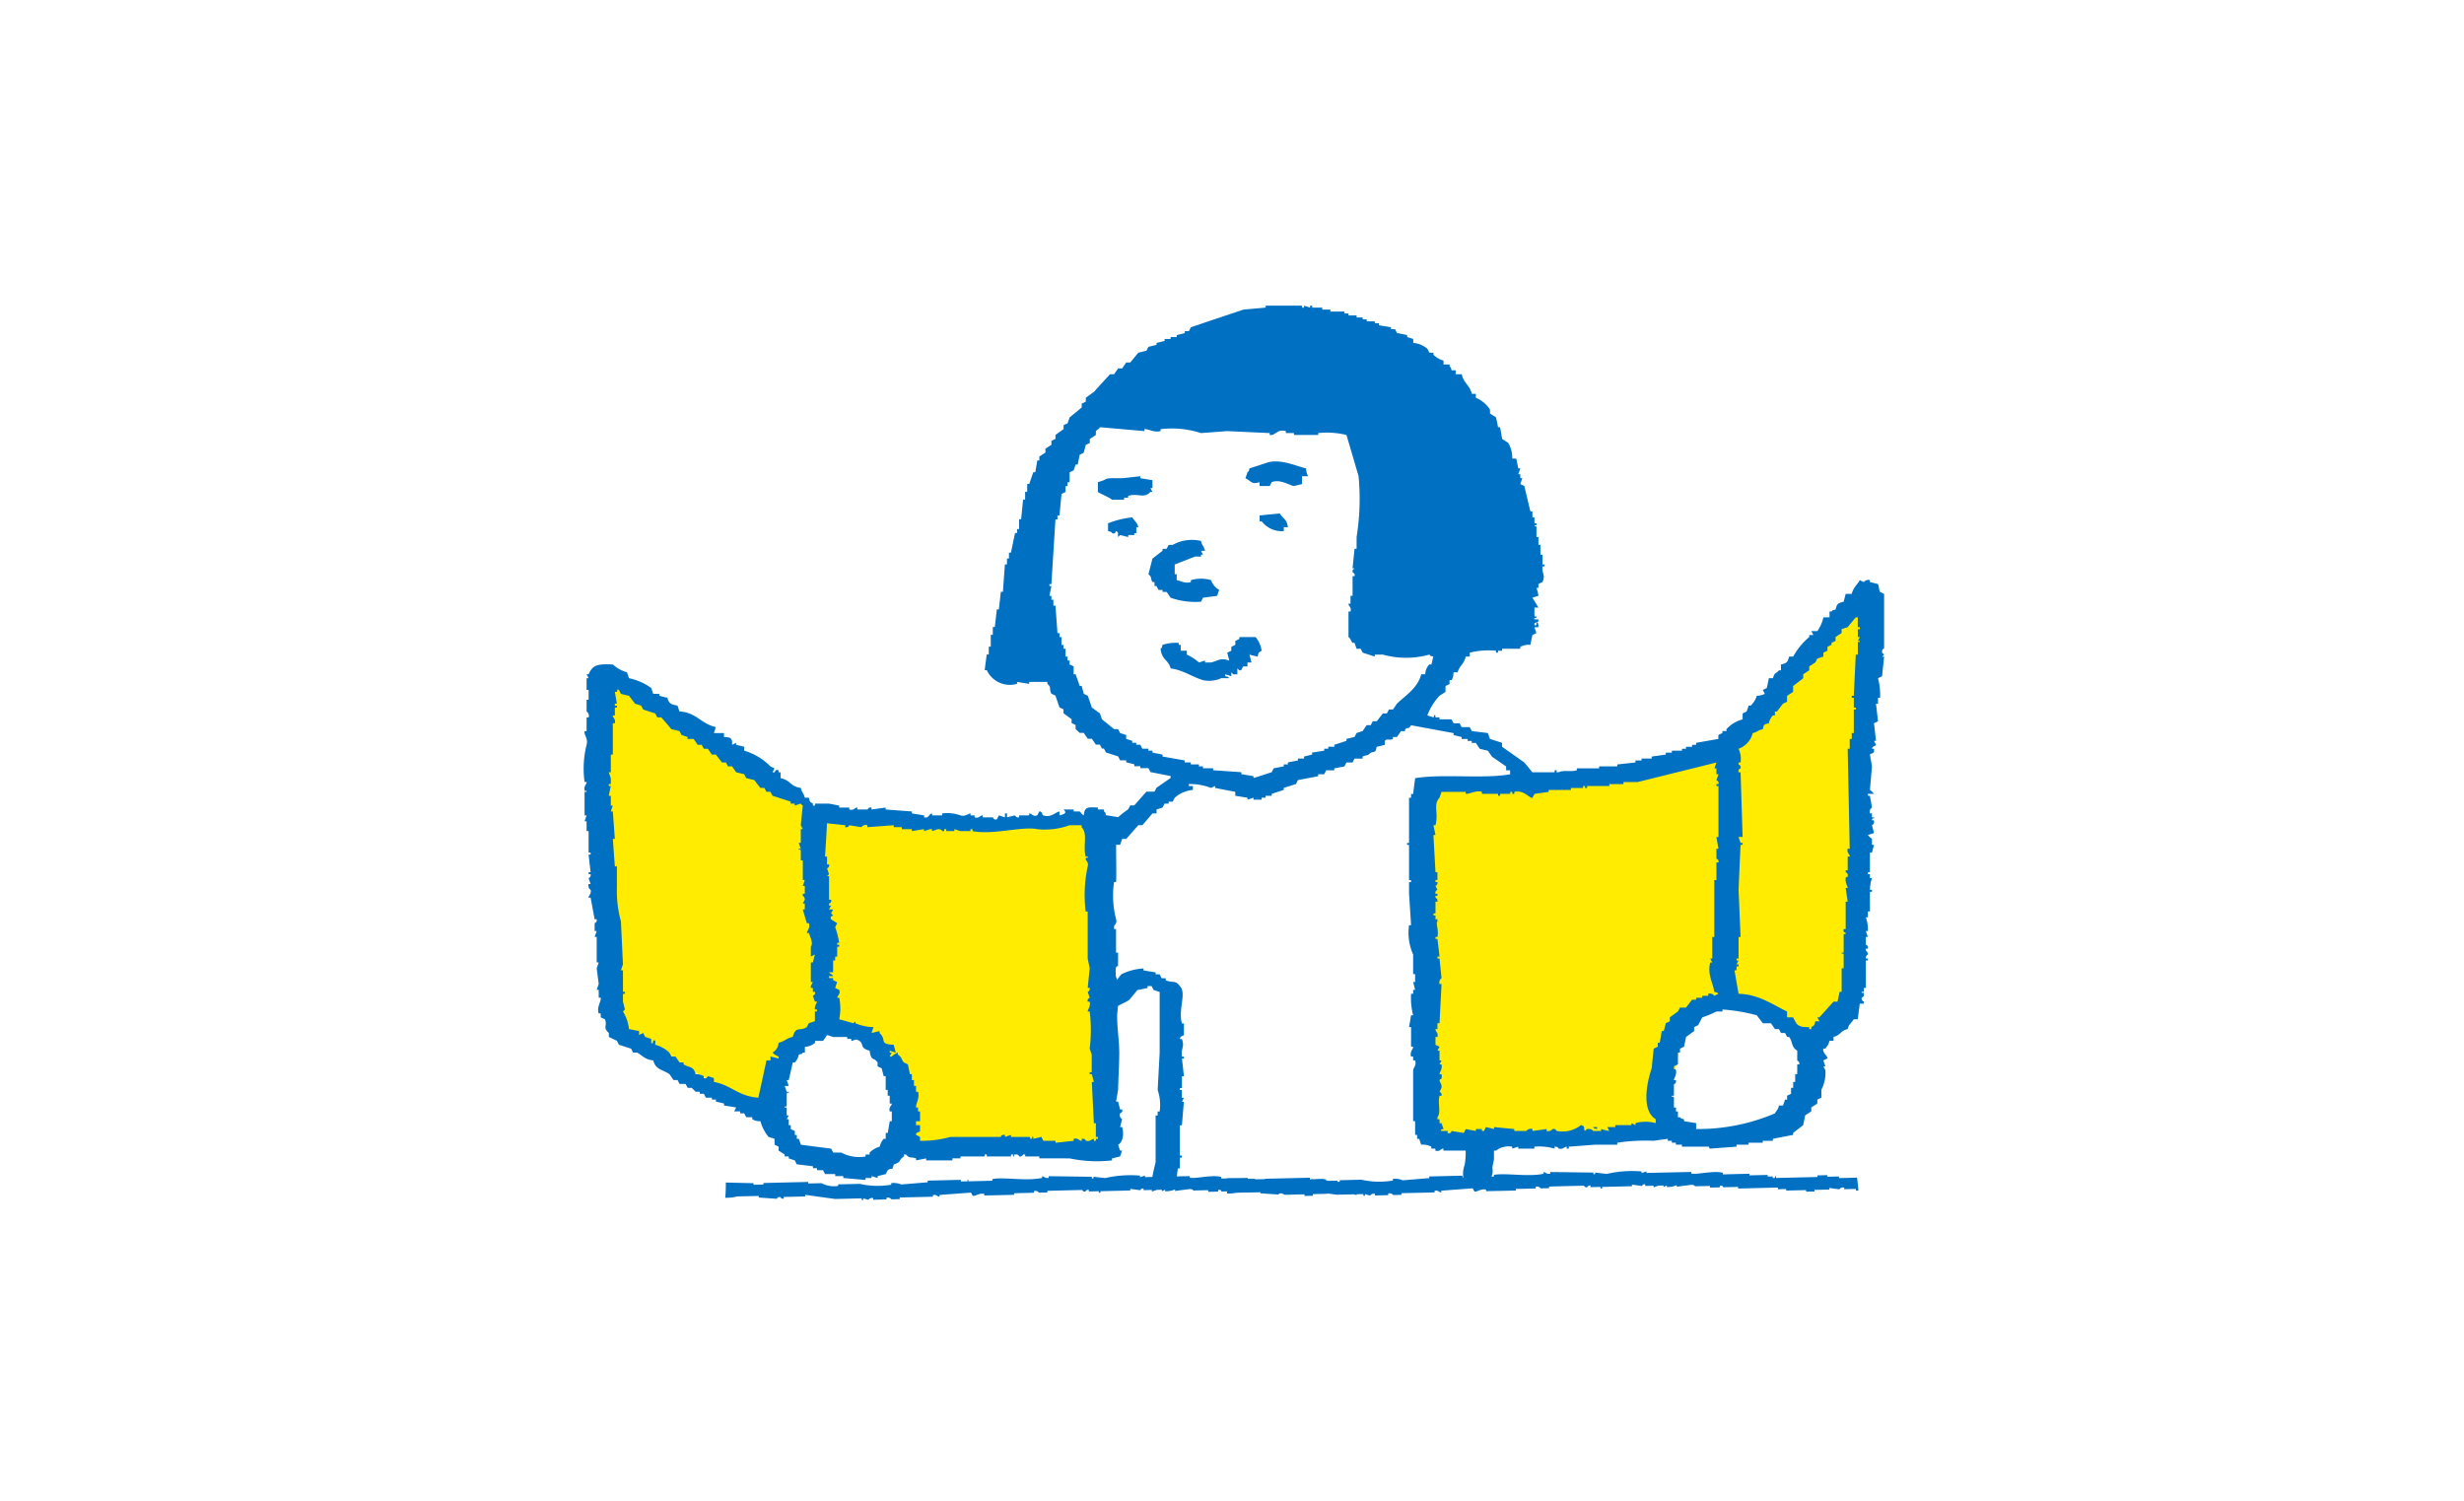 <?xml version="1.0" encoding="UTF-8"?> <svg xmlns="http://www.w3.org/2000/svg" width="266" height="162" viewBox="0 0 266 162"><g id="Group_2978" data-name="Group 2978" transform="translate(-647 -1607)"><rect id="Rectangle_1303" data-name="Rectangle 1303" width="266" height="162" transform="translate(647 1607)" fill="#fff"></rect><g id="Group_2043" data-name="Group 2043" transform="translate(7.681 -4.541)"><g id="Group_266" data-name="Group 266" transform="translate(702.319 1644.541)"><path id="Path_1666" data-name="Path 1666" d="M394.291,856.66l25.907-1.176,5.455-2.5,15.3-15.433.454,7.937L439.9,880.762l-4.248,3.38-7.119-4.41-6.967,2.2-1.819,10.732-2.732,1.616-22.724.294" transform="translate(-302.752 -805.011)" fill="#ffec00" fill-rule="evenodd"></path><path id="Path_1667" data-name="Path 1667" d="M352.99,841.084l21.136,13.086,1.291,2.055,17.424,1.326,12.577-.883,1.512,35.712-21.965-.885-.91-7.494-4.4-4.851-3.328-.29-5.3,4.851-1.218,4.259-16.364-8.965-1.515-25.427" transform="translate(-350.238 -801.05)" fill="#ffec00" fill-rule="evenodd"></path><path id="Path_1668" data-name="Path 1668" d="M385.541,833v.632h.219a2.765,2.765,0,0,0,2.392,1.06v-.426h.443c-.121-.9-.507-.878-.874-1.48C386.994,832.854,386.266,832.928,385.541,833Z" transform="translate(-312.561 -810.352)" fill="#0070c3"></path><path id="Path_1669" data-name="Path 1669" d="M402.946,864.23v-.21h-.433C402.757,864.255,402.509,864.111,402.946,864.23Z" transform="translate(-293.536 -775.339)" fill="#0070c3"></path><path id="Path_1670" data-name="Path 1670" d="M491.531,859.248v-5.924c-.148-.074-.293-.144-.437-.212-.127-.244-.121-.63-.223-.851-.286-.068-.581-.142-.874-.21v-.21a.6.6,0,0,0-.651.21c-.144-.066-.293-.138-.435-.21-.3.526-.713.806-.874,1.483h-.653c-.074.28-.148.566-.218.846-.632.151-.725.227-.874.844-.437.127-.189-.028-.437.214h-.216v.63h-.66a4.155,4.155,0,0,1-.653,1.483h-.653c.074.144.144.282.221.424h-.441v.214a7.439,7.439,0,0,0-1.741,2.117h-.437c-.159.611-.231.7-.878.851v.63h-.214c-.38.445-.431.127-.656.849h-.435c-.07.35-.146.7-.221,1.056-.144.07-.289.14-.435.208.074.14.146.286.218.426a2.076,2.076,0,0,1-.87.21,2.348,2.348,0,0,1-.658,1.061h-.218c-.07.212-.144.42-.216.634-.142.072-.291.146-.435.212v.638a3.584,3.584,0,0,0-1.746,1.06v.206h-.437v.212c-.148.074-.293.144-.437.212v.424c-.8.136-1.6.282-2.4.42v.212H470.8v.214h-.656v.212h-.433v.208h-1.094v.21h-.655v.214c-.509.072-1.016.142-1.525.212v.216h-1.09v.206h-.658v.214l-1.96.212v.212h-1.966v.21h-2.4v.208c-.725.208-1.379-.053-1.964.216h-.221v-.216h-.216v.216h-2.4c-.293-.352-.585-.711-.874-1.058-.8-.566-1.6-1.128-2.4-1.693v-.426c-.439-.138-.876-.284-1.311-.42-.072-.214-.146-.424-.223-.636-.579-.072-1.158-.142-1.741-.212-.07-.142-.144-.282-.216-.426h-.874c-.076-.136-.146-.278-.221-.42h-.649c-.076-.14-.151-.282-.225-.42h-1.3v-.214h-.437v-.21c-.291-.1-.044.081-.221.21-.216-.07-.435-.142-.653-.21a6.649,6.649,0,0,1,1.311-2.121l.655-.422v-.634c.142-.07.291-.14.435-.214v-.42h.214c.2-.286.161-.375.225-.848h.435c.221-.766.683-.848.867-1.691h.441v-.426a8.384,8.384,0,0,1,2.834-.21v.21h.218v-.21h.439v-.212h1.962v-.208a2.033,2.033,0,0,1,1.094-.216c.068-.348.138-.7.216-1.058.144-.068.286-.142.433-.21-.074-.214-.146-.422-.216-.636h.433s-.025-.825-.216-.424v.214h-.216V856.5c.142-.068.288-.138.433-.21v-.21h-.433c-.066-.295.04-.013.216-.216-.051-.295-.136.078-.216-.206V854.8h.433l-.649-1.063c.216-.066.433-.138.649-.208a3.76,3.76,0,0,0-.216-.848h.216v-.424c.146-.068.295-.142.439-.21.356-.749-.108-1.012,0-1.692h.221v-.208h-.221v-1.06h-.221v-1.058h-.219v-.844H454v-1.065c-.085-.284-.161.083-.216-.21H454v-.208h-.216v-.641h-.216v-.63h-.216c-.227-.916-.443-1.837-.657-2.753-.146-.07-.3-.144-.437-.21.072-.212.14-.424.221-.638h-.221v-.418h-.218c.076-.216.142-.426.218-.641h-.218c-.072-.35-.142-.7-.221-1.054h-.433a3.107,3.107,0,0,0-.437-1.695c-.216-.142-.437-.286-.653-.422-.074-.43-.146-.851-.221-1.27h-.218c-.07-.354-.146-.7-.218-1.061-.219-.142-.437-.282-.653-.424v-.418a3.3,3.3,0,0,0-1.527-1.273v-.426h-.437c-.238-.98-.874-1.13-1.09-2.115h-.653v-.424h-.441c-.129-.42.034-.178-.214-.42v-.214h-.658v-.422a2.432,2.432,0,0,1-1.09-.634v-.216h-.435c-.074-.136-.146-.278-.218-.422a2.735,2.735,0,0,0-1.525-.634v-.422c-.223-.074-.441-.14-.658-.21v-.212l-1.094-.216c-.064-.14-.138-.28-.212-.422h-.439v-.206c-.441-.074-.872-.142-1.309-.216v-.212h-.433v-.21h-.876v-.212h-.437v-.208h-.653v-.219h-.874v-.208h-.433v-.208h-1.527v-.214h-.878v-.216h-1.088v-.21h-.221v.21c-.218-.066-.435-.14-.651-.21v.21h-.221v-.21h-3.928v.21c-.8.076-1.6.142-2.395.216q-2.838.945-5.678,1.907c-.07.136-.142.278-.218.422h-.435v.206l-.874.216v.212h-.658v.21h-.651v.212c-.291.072-.579.14-.872.21v.214c-.295.068-.585.138-.872.214-.076.138-.148.282-.218.418-.291.074-.579.14-.872.21-.3.356-.583.706-.874,1.06h-.435c-.142.212-.291.426-.437.636h-.435l-.441.634h-.437c-.581.636-1.167,1.268-1.741,1.909-.293.206-.581.422-.874.632v.426c-.144.064-.291.138-.441.2v.424c-.431.356-.87.711-1.3,1.061-.076.212-.149.422-.221.638-.144.068-.295.14-.437.21v.424c-.291.208-.579.422-.872.628v.43c-.146.066-.293.136-.437.208v.426c-.212.136-.435.28-.653.422v.422c-.223.142-.435.282-.657.424v.422h-.216c-.072.431-.146.846-.216,1.27h-.214q-.226.636-.439,1.273h-.221v.846H398.8v.844h-.218c-.072.7-.144,1.413-.216,2.117h-.218v1.058h-.219v.424h-.218c-.148.7-.291,1.413-.439,2.117h-.214v.634h-.216v.638h-.221c-.076.982-.146,1.973-.218,2.961h-.221c-.072.63-.144,1.273-.216,1.9h-.221c-.07.638-.144,1.27-.214,1.9h-.219v.846h-.221v1.275h-.214v.842h-.218c-.078.564-.148,1.131-.223,1.695h.223a2.758,2.758,0,0,0,3.271,1.478v-.212c.437.074.872.144,1.311.212v-.212H401.2v.212c.5.433.138.528.435,1.06l.437.21c.146.424.293.85.435,1.273.146.07.291.14.437.208v.426l.874.638v.42c.146.068.288.142.433.21v.431l.441.418h.435c.144.212.288.422.437.636H406c.148.208.293.42.435.632h.441c.07.14.146.282.216.426h.219c.07.14.142.282.221.418q.646.216,1.309.426c.07.142.144.282.214.422h.658v.214c.291.07.579.142.872.212v.212h.655v.21h.872c.07.142.146.284.218.424.727.14,1.449.282,2.176.426v.208c-.5.352-1.014.709-1.523,1.056-.074.144-.142.284-.216.422h-.874l-1.309,1.485h-.437c-.072.14-.144.282-.221.42a11.887,11.887,0,0,0-1.086.851c-.441-.07-.878-.146-1.309-.212-.138-.424.023-.182-.221-.424V876.6h-.655v-.208c-1.071-.042-1.43-.127-1.527.846-.235-.119-.356-.38-.435-.424h-.658V876.6h-1.09c.443.407.042.507-.437.638v-.424c-.551.136-.891.692-1.748.424-.155-.053-.081-.452-.435-.424-.066.144-.14.284-.216.424-.5.165-.585-.221-.87-.212v.212H398.15v.212a.373.373,0,0,1-.437-.212c-.291.066-.581.142-.87.212v-.424h-.221v.424c-.218-.07-.439-.146-.655-.212-.072.142-.149.282-.221.422-.369.108-.384-.2-.433-.21h-1.1v-.212c-.284-.015-.365.369-.867.212v-.212h-.439v-.212c-.286.03-.551.365-1.09.212a4.126,4.126,0,0,0-1.964-.212v.212h-1.092v-.212c-.407.074-.295.539-.868.424v-.212c-.441-.072-.874-.14-1.317-.212v-.212c-.937-.07-1.886-.138-2.832-.214v-.208c-.509.07-1.02.142-1.527.208v-.208c-.361-.057-.384.2-.439.208h-1.092v-.208c-.291-.015-.35.352-.868.208v-.208h-1.09v-.212c-.369-.068-.73-.142-1.094-.212h-1.525v.212h-.218v-.212c-.367-.242-.3-.129-.435-.638h-.439c-.148-.573-.293-.473-.431-1.056-1.183-.161-1.037-.812-2.187-1.056v-.634h-.216v-.216c-.405-.127-.312.125-.437.216h-.221c.076-.14.149-.282.221-.424-.144-.068-.291-.14-.439-.21a6.631,6.631,0,0,0-2.836-1.7v-.42c-.291-.074-.577-.14-.87-.214v-.212c-.142.074-.29.142-.435.212v-.424c-.212-.431-.269-.352-.874-.422v-.422h-1.09c.07-.212.142-.418.214-.638-1.6-.361-2.174-1.623-3.928-1.69-.07-.214-.146-.422-.214-.634-.683-.136-.92-.193-1.092-.848-.288-.066-.581-.14-.872-.212v-.21h-.658c-.072-.212-.142-.426-.216-.634a6.468,6.468,0,0,0-2.4-1.056c-.076-.216-.144-.422-.218-.638a3.773,3.773,0,0,1-1.525-.84c-1.606-.064-2.157,0-2.617,1.056h-.218c.07.136.146.28.218.422h-.218v1.264h.218v1.061h-.218v1.271a.543.543,0,0,1,.218.636h-.218v1.48h-.219c-.081.428.414.8.219,1.48a10.656,10.656,0,0,0-.219,4.017h.219c.03.269-.305.361-.219.853.049.3.248-.087.219.208h-.219v2.543h.219c-.076.212-.144.422-.219.636h.219v1.058h.218v2.325h.219v.21h-.219c.072.638.142,1.275.219,1.907h-.219v.214h.219a.378.378,0,0,1-.219.424c.072.21.142.422.219.634h-.219a.566.566,0,0,0,.219.63c.115.5-.255.577-.219.848h.219c.144.779.288,1.557.433,2.327h.221c.068.354-.214.382-.221.427v.846h.221c-.072.212-.151.422-.221.638h.221v2.749h.219c-.074.208-.144.424-.219.632.074.566.144,1.131.219,1.69-.074.219-.144.428-.219.639h.219v.85h.216c.074.386-.467,1.033-.216,1.691h.216v.424c.146.074.295.144.439.208.337.693-.276.85.437,1.482v.426l.874.422c.07.14.144.282.214.424.439.14.872.282,1.315.424.068.138.144.282.212.422h.435c.592.325.863.764,1.746.846.259,1.014.993.971,1.744,1.48.151.214.295.426.441.636h.437c.068.142.144.282.214.422h.66c.064.146.146.284.216.422h.435l.437.424h.435v.214h.439c.07.142.146.28.216.422h.653v.208h.437v.216c.293.068.581.142.876.206v.218c.435.068.874.138,1.309.21-.074.144-.142.284-.218.424h.653v.212h.435c.074.138.144.278.219.42h.653v.214a1.582,1.582,0,0,0,.876.212,4.681,4.681,0,0,0,.874,1.695c.214.066.433.14.653.208v.634c.144.072.291.146.437.214v.426c.216.14.437.28.655.418v.214h.435v.208c.218.072.439.146.657.216.07.136.138.282.214.426.579.061,1.162.138,1.746.21v.208h.439v.212h.651c.074.142.144.282.218.422H378.3v.216h.87v.208l2.4.21v-.21h.655v-.208c.221.066.437.136.653.208v-.208c.291-.074.585-.142.874-.216.078-.14.144-.28.218-.422.558-.388.411.227.657-.63.88-.252.435-.435,1.09-.851v-.214h.218c.4.454.443.225,1.09.422v.216c.363-.07.725-.144,1.09-.216v.216h2.836v-.216h.872v-.208h2.617v-.214h.223v.214h2.613v-.214h.218v.214c.31,0-.085-.168.221-.214.4-.053.437.214.437.214a.382.382,0,0,0,.435-.214h.218v.214h1.525v.208H403.6a14.3,14.3,0,0,0,4.581.216v-.216c.291-.066.577-.14.87-.208.074-.214.146-.426.221-.632h-.221c-.07-.216-.144-.426-.214-.641.337-.11.73-.9.435-1.9h-.221c.074-.282.146-.564.221-.846a.549.549,0,0,1-.221-.634c.011-.053.331-.066.221-.422h-.221c-.07-.286-.144-.564-.214-.848h-.221c.074-.424.142-.846.221-1.273.025-1.292.114-2.586.125-3.873.011-1.44-.259-2.874-.221-4.308a12.269,12.269,0,0,0,.044-2.647c-.051-.265.057-.5.019-.766-.055-.354-.242-.558-.225-.921.013-.223-.1-.876.246-.829.013-.119.011-1.466.011-1.466h-.221v-2.543H408.4V889.3c0-.293.354-.344.221-.851a10.156,10.156,0,0,1-.221-4.017h.221c.044-.687,0-2.694,0-4.021h.435c.074-.208.146-.424.221-.634h.437c.435-.494.872-.991,1.309-1.481h.435c.365-.424.725-.848,1.09-1.273h.437V876.6c.216-.066.437-.138.653-.208.074-.142.142-.28.218-.424h.439v-.212h.435c.072-.136.144-.282.221-.426a3.472,3.472,0,0,1,1.96-.842v-.422h-.437v-.21a6.212,6.212,0,0,1,2.4.418c.146-.068.289-.14.435-.208v.208q1.091.216,2.18.422v.424c.437.072.878.144,1.311.21v.214c.219-.07.437-.14.655-.214v.214h.874v-.214h.433v-.21h.655v-.206c.439-.14.874-.288,1.3-.426v-.214c.439-.14.878-.282,1.315-.418.07-.146.146-.286.218-.429l2.185-.418V872.8h.651c.068-.142.148-.284.218-.429h.872v-.208c.365-.068.73-.14,1.094-.21.068-.144.144-.282.214-.424h.657c.066-.142.146-.282.214-.42h.874v-.216c.473-.221.53-.049.878-.426.588-.157.494-.042.647-.63.3-.074.588-.14.874-.214v-.424c.2-.293.52-.034.872-.208v-.214h.435c.151-.21.3-.422.439-.634h.439v-.206c.484-.3.295.083.651-.431q2.294.426,4.588.849v.212l.87.21v.214h.655v.208h.435v.212h.437c.146.212.291.426.433.638l.872.208c.151.21.3.424.439.636q.764.531,1.531,1.061v.418h.433v.429c-2.957.52-7.29-.076-10.255.422-.07.564-.146,1.131-.214,1.7h-.223v.416h-.218v4.876h-.216v.208h.216v3.809h.218v.212h-.218V885.7q.111,1.7.218,3.387h-.218a5.78,5.78,0,0,0,.441,3.173v2.115h.214v.848h-.214c.068.284.144.566.214.846h-.214v.424h-.223a7.472,7.472,0,0,0,.223,2.325h-.223c-.07.424-.144.851-.218,1.275h.218v2.115h.223c.028.244-.395.551-.223,1.061h.223v.422h.214c.17.513-.174.783-.214,1.061v5.5h.214v1.48h.218v.422h.218c.076.212.142.424.218.634a2.066,2.066,0,0,1,1.092.214v.21h.437v.216c.5.159.587-.233.87-.216v.216h2.4a7.45,7.45,0,0,1-.112,1.58,2.541,2.541,0,0,0-.129,1.356c.123.307,1.3.231,1.608.274.5.072,1.1.134,1.393-.329a1.553,1.553,0,0,0,.134-.954c-.015-.369.163-.73.163-1.086v-.84h.219a2.264,2.264,0,0,1,1.748-.426v.21l.653-.21v.21h1.746v-.21a6.092,6.092,0,0,1,2.182.21v-.21c.4-.013.437.21.437.21.524.1.556-.178.87-.21v.21h.223v-.21c.942-.068,1.886-.142,2.834-.214h2.4v-.21a20.3,20.3,0,0,1,3.926-.212c.509-.07,1.016-.14,1.527-.212v.212h.435v.212h.439v.21h.655v.214h2.834c.305.051-.081.127.218.21l2.838-.21v-.214h1.307v-.21h1.527v-.212h1.09v-.212c.728-.142,1.455-.284,2.185-.422v-.214c.365-.276.73-.562,1.092-.84.07-.356.138-.708.214-1.06.221-.142.435-.286.655-.424v-.424c.221-.142.439-.282.653-.428v-.422c.148-.066.295-.14.439-.208v-.849a4.062,4.062,0,0,0,.437-2.112c-.078-.142-.146-.282-.223-.424h.223c-.078-.21-.146-.422-.223-.636.144-.068.288-.142.439-.212.059-.254-.587-.657-.439-1.056h.223c.219-.369.312-.339.437-.848h.437v-.422c.84-.225.685-.634,1.525-.848.163-.6.388-.607.658-1.06h.435c.07-.56.144-1.122.219-1.688h.435v-.214a.338.338,0,0,1-.219-.42c.028-.093.286-.049.219-.426-.049-.295-.3.081-.219-.214h.219v-.42h.218V892.9h.221v-.21h-.221c-.023-.369.221-.429.221-.429a.49.49,0,0,0-.221-.424v-.208h.221c.034-.422-.221-.426-.221-.426v-.842h.221c-.076-.216-.146-.426-.221-.638h.221a3.83,3.83,0,0,0-.221-1.483h.221v-.63H490v-2.121h.218v-.214H490a4.242,4.242,0,0,1,.218-1.264H490v-.424h-.212v-.214H490v-2.117h.218c.074-.28.151-.564.221-.844h-.221v-.634c0-.019-.331-.238-.431-.424l.651-.212c-.07-.28-.146-.562-.221-.844a.381.381,0,0,0,.221-.424c-.051-.295-.182.085-.221-.214.163-.257.291.081.221-.21h-.221v-.424H490a.548.548,0,0,1,.218-.634c-.068-.424-.144-.849-.218-1.273h-.212v-.206h.651a2.26,2.26,0,0,0-.439-.426c.074-.853.151-1.692.218-2.539-.068-.424-.144-.844-.218-1.273.074-.189.534,0,.439-.632h-.221c.079-.335.318-.229.437-.426-.068-.138-.14-.282-.216-.424h.216c-.068-.632-.14-1.262-.216-1.9.149-.07.288-.14.435-.214-.07-.63-.146-1.271-.218-1.9h.218v-.638h.223a7.126,7.126,0,0,0-.223-2.112c.146-.072.295-.142.439-.216.072-.7.144-1.408.221-2.112h-.221l.221-.214-.221-.212C491.283,859.206,491.531,859.248,491.531,859.248ZM372.186,901.787a1.292,1.292,0,0,1-.658,1.06,1.736,1.736,0,0,0,.658.424v.21c-.293-.07-.581-.144-.876-.21v.422h-.437c-.286,1.345-.583,2.685-.872,4.021-2.146-.136-2.929-1.362-4.8-1.7V905.6c-.223-.074-.441-.142-.657-.212a.319.319,0,0,1-.435.212v-.212a1.8,1.8,0,0,0-.874-.214c-.254-.884-.621-.664-1.307-1.054v-.212h-.441c-.146-.214-.286-.427-.433-.636h-.437c-.072-.142-.146-.278-.223-.424a3.515,3.515,0,0,0-1.525-.846c-.023-.085.125-.668-.218-.424,0,0-.008.435-.216.21v-.42c-.214-.074-.435-.142-.653-.212-.074-.142-.148-.282-.214-.426-.148.074-.3.144-.443.214v-.422c-.361-.07-.721-.144-1.09-.214a4.471,4.471,0,0,0-.651-1.9l.212-.214c-.068-.282-.142-.566-.212-.848V896.5h.212v-.214h-.212v-2.325h-.221c.076-.214.144-.422.221-.638-.076-1.548-.144-3.1-.221-4.651a12.308,12.308,0,0,1-.433-3.6v-2.329h-.221q-.108-1.489-.219-2.963h.219c-.072-.991-.144-1.977-.219-2.965h-.216c.068-.214.146-.422.216-.634h-.216V875.12h-.219c.068-.346.142-.7.219-1.054h-.219v-.21h.219v-.639c-.076-.208-.151-.422-.219-.634h.219v-1.907h.216v-3.385h.219c.123-.488-.263-.592-.219-.844h.219V865.6h.221v-.212h-.221v-.21h.221c-.076-.426-.146-.85-.221-1.273h.221c.087-.1-.061-.344.214-.214.074.14.146.286.218.426l.872.21c.225.286.437.568.655.85.216.068.435.136.653.21.076.146.146.282.225.42q.649.216,1.3.426c.074.14.148.282.221.424h.433c.369.42.73.844,1.094,1.275.288.064.583.136.87.206.081.14.148.286.225.424l.651.21v.214h.653c.146.208.288.42.437.632h.435c.076.14.144.282.221.426h.435c.146.208.291.418.435.632h.437c.221.282.437.566.657.848h.433c.074.142.146.28.221.424h.439c.144.21.293.418.435.634.293.07.579.14.87.212.074.14.144.28.219.422.3.07.588.14.876.21.216.282.433.564.653.846h.433c.076.144.151.284.218.422h.437c.074.142.148.286.218.424.658.21,1.313.424,1.966.636v.212h.439v.212c.214-.068.433-.142.655-.212.182.24-.034.032.216.212-.078.706-.148,1.41-.216,2.119.068.142.138.282.216.422h-.216v1.485h-.223c.072.208.151.418.223.63h-.223c.011.3.14-.078.223.212v1.058h.216v2.117h.214c-.072.212-.146.424-.214.634h.214v.846h-.214v.214a.487.487,0,0,1,.214.422c-.072.138-.146.278-.214.42h.214v.636h-.214c.142.494.286.986.437,1.483h.216c.18.507-.189.793-.216,1.058h.216c.208.558.477,1.145.216,1.483v1.06c.146-.074.291-.144.437-.216-.076.286-.146.571-.218.849h-.218v2.115h.218c-.072.142-.142.284-.218.426v.21h.218v.42h.218c.11.346-.21.4-.218.426.072.214.142.422.218.634h.221c.028.153-.267.371-.221.848h.221v.214h-.221v1.058c-.218.066-.437.14-.653.208-.072.14-.148.278-.216.424-.844.516-1.152-.176-1.527,1.058C372.982,901.316,372.878,901.622,372.186,901.787Zm12,7.411h.221v1.058h-.221c-.07.426-.142.844-.216,1.266h-.218v.636h-.218a1.886,1.886,0,0,0-.437.849,2.473,2.473,0,0,0-1.084.632v.212h-.443v.214a4.076,4.076,0,0,1-2.617-.426h-.872c-.074-.14-.144-.28-.221-.422-1.088-.14-2.18-.278-3.266-.424-.072-.21-.151-.422-.223-.634h-.218v-.422h-.214v-.428c-.149-.062-.295-.136-.439-.208v-.418h-.218v-.638h-.219l.219-.422h-.219v-.848h-.216c-.019-.3.165.083.216-.21v-1.27c.072-.295.286.079.219-.214h-.219c-.072-.212-.144-.424-.216-.634h.435c-.072-.212-.146-.426-.219-.634h.219c.151-.636.291-1.271.439-1.9h.218a1.757,1.757,0,0,0,.433-.853c.439-.125.189.034.439-.208h.214v-.636a1.7,1.7,0,0,0,1.092-.424v-.21h.872c.144-.21.293-.422.435-.634.218.07.437.142.658.212H379.6v.212h.433v.21c.174.062.414-.32.876,0,.543.373-.025.753,1.1,1.06.17,1.175.424.649.865,1.271v.422c.146.072.291.142.441.21.068.278.144.566.214.849h.218v1.478h.218v.636h.216v.842h.221C384.4,908.644,384.053,908.689,384.183,909.2Zm22.474,2.961h-.221v.212h-.214v-.212c-.314.041-.352.316-.874.212,0,0-.015-.259-.441-.212v.212c-.282.025-.35-.346-.87-.212v.212c-.653.068-1.309.144-1.962.212v-.212h-1.313c-.07-.14-.142-.28-.212-.42-.289.066-.585.14-.87.208v-.208c-.31-.055.038.049-.225.208-.308-.006.083-.142-.214-.208h-1.968v-.214c-.214.07-.431.138-.651.214v-.214c-.46-.061-.439.214-.439.214h-5.455a11.408,11.408,0,0,1-3.273.42v-.42c-.14-.076-.288-.144-.433-.214-.04-.339.369-.261.433-.428v-.626h-.433v-.426h.433V909.2h-.214v-.424h-.219c-.076-.312.424-1.035.219-1.695h-.219v-.634H386.8v-.634h-.225v-.636h-.208c-.076-.356-.151-.7-.223-1.054-.146-.074-.291-.144-.435-.212-.329-.384-.172-.541-.655-.853v-.208a1.805,1.805,0,0,0-.655.424h-.221c.076-.142.146-.278.221-.424h-.221v-.21c.221.07.441.136.657.21-.076-.284-.146-.564-.216-.846-1.659-.085-.711-.515-1.531-1.273v-.208l-.872.208c.078-.208.142-.422.221-.632a5.229,5.229,0,0,1-1.962-.424v-.208l-.218.208-1.529-.426a5.634,5.634,0,0,0,0-2.323h-.216c.034-.254.4-.407.216-.85-.146-.068-.293-.138-.435-.21.066-.21.142-.428.218-.636-.153-.068-.295-.14-.439-.212v-.21h-.439v-.212h.439c-.144-.295-.255-.155-.439-.422h.439V892.9h.221v-.422h.218v-1.06h.216v-.214h-.216V891h.216a8.714,8.714,0,0,0-.435-1.695c.066-.142.142-.282.218-.424-.218-.14-.439-.282-.66-.427-.159-.367.187-.341.221-.418l-.221-.214c.076-.14.146-.282.221-.424h-.439c.074-.14.146-.282.218-.422h-.218v-.214c.015-.04.316-.068.218-.42h-.218V883.8h-.218l.218-.208c-.068-.214-.144-.422-.218-.638a.339.339,0,0,0,.218-.422h-.218v-.844H377.2c.074-1.2.148-2.4.216-3.6.658.07,1.313.14,1.966.214v.208a.379.379,0,0,0,.437-.208c.439.066.868.142,1.3.208a.6.6,0,0,1,.655-.208v.208c.946-.066,1.9-.142,2.842-.208v.208h.872v.214h1.084v.212c.443-.07.876-.144,1.317-.212v.212c.216-.07.435-.144.649-.212h.218v.212c.221-.07.439-.144.655-.212.384,0,.437.212.437.212h.218v-.212h.218v.212h.876v-.212c.214.068.433.142.651.212h1.09v-.212h.221v.212c2.2.435,5.339-.539,6.98-.212a7.744,7.744,0,0,0,3.493-.422h1.3v.208c.711.745.123,1.973.441,3.177h.218c.068.293-.049-.03-.218.212,0,.293.352.339.218.846a14.728,14.728,0,0,0-.218,4.87h.218v5.08c.074.35.146.7.216,1.052q-.105,1.063-.216,2.119h.216a.348.348,0,0,1-.216.42c.074.214.146.426.216.64,0,.034-.288.076-.216.42h.216c.125.518-.24.9-.216,1.063h.216a16.252,16.252,0,0,1,0,4.019c.076.212.146.422.218.63v1.909h-.218v.21H406c.076.284.148.566.221.844H406c.076,1.48.148,2.969.221,4.448h.214v1.485h.221ZM441.564,862c-.382,1.478-1.646,2.248-2.622,3.173-.138.21-.284.422-.435.63h-.431c-.076.144-.144.286-.227.426h-.431c-.218.282-.437.562-.657.844h-.433c-.072.144-.148.282-.214.424h-.441c-.148.21-.288.431-.437.636-.216.07-.439.14-.653.212-.076.144-.144.282-.221.422-.291.07-.577.144-.872.214v.208c-.435.142-.868.286-1.309.424v.214h-.653v.212h-.437v.208q-.652.112-1.309.21v.214c-.291.072-.583.142-.872.212v.216h-.655v.206c-.365.072-.73.146-1.09.214v.212h-.443v.212c-.358.07-.721.142-1.084.21-.074.142-.144.284-.221.424-.655.212-1.307.426-1.962.634v-.208c-.437-.074-.878-.144-1.311-.214v-.212c-1.018-.072-2.036-.14-3.05-.216v-.208H418v-.21h-.437v-.212h-.876v-.212h-.653v-.214l-2.4-.422v-.212c-.361-.07-.727-.14-1.09-.214v-.21h-.435v-.208h-.655q-.105-.217-.216-.426H410.8v-.212h-.439v-.212c-.216-.072-.437-.14-.651-.208v-.424c-.223-.068-.437-.138-.658-.212-.07-.142-.144-.282-.214-.418H408.4c-.437-.356-.867-.71-1.307-1.06-.07-.214-.146-.424-.216-.638-.3-.212-.583-.426-.876-.634-.142-.422-.288-.849-.435-1.273-.149-.07-.293-.14-.437-.21-.072-.286-.144-.564-.223-.846h-.212c-.144-.426-.295-.844-.441-1.266h-.216v-.851c-.142-.072-.288-.14-.433-.206v-.426h-.221V860.1h-.216v-.849h-.221v-.424h-.218v-.844h-.219v-.424h-.216q-.108-1.483-.218-2.963h-.221v-.638h-.216v-.42h-.212c.068-.354.14-.7.212-1.056h-.212v-.216h.212q.216-3.487.437-6.982h.218v-.422h.216c.072-.774.146-1.557.219-2.329.148-.07.288-.138.439-.21v-.636h.216v-.422h.221V840.2c.144-.072.291-.14.433-.21.072-.214.149-.422.216-.63h.223c.074-.356.144-.708.218-1.061l.435-.216c.074-.282.144-.564.219-.844.146-.07.293-.142.435-.212V836.6c.218-.142.439-.291.653-.43v-.42c.1-.133.288-.159.441-.42,1.6.144,3.2.28,4.8.42v-.208c.386-.057,1.012.4,1.743.208v-.208a10.209,10.209,0,0,1,4.367.422c.946-.07,1.881-.142,2.829-.214q2.294.108,4.588.214v.206c.662.083.759-.679,1.741-.42v.214h.874v.206h2.622v-.206a8.81,8.81,0,0,1,3.05.206c.437,1.487.872,2.963,1.307,4.45a25.927,25.927,0,0,1-.214,6.565v1.268h-.221c-.068.7-.148,1.406-.214,2.113h.214l-.214.212v.21c.009.034.295.085.214.426h-.214v2.117h-.221v.851h-.219c-.019.282.358.344.219.844h-.219v2.751c.276.229.229.378.439.634h.214c.076.21.144.426.221.634h.437c.074.142.142.282.216.422.437.142.878.286,1.313.426v-.214h.87a9.33,9.33,0,0,0,5.018,0c.25.235,0,.1.435.214-.061.134-.167.761-.216.851h-.219A1.53,1.53,0,0,0,442,862ZM468.4,899.038v.426c-.14.066-.286.14-.435.208-.07.278-.144.566-.221.848h-.212c-.076.422-.148.846-.223,1.266h-.214v.424c-.146.072-.295.14-.437.214q-.111,1.056-.218,2.115c-.53,1.552-1.13,4.55.435,5.5v.422a4.071,4.071,0,0,0-2.182,0v.216c-.142-.074-.291-.146-.433-.216v.216h-1.746v.208h-.874c.072.14.146.282.218.418a4.6,4.6,0,0,1-.872-.208v.208h-.874c-.015,0-.072-.242-.651-.208l-.225.208c-.212-.189.127-.509-.435-.626a3.19,3.19,0,0,1-2.617.626c-.068-.009-.059-.269-.435-.208a.617.617,0,0,1-.655.208V911.1c-.509.072-1.02.146-1.525.208V911.1a.6.6,0,0,0-.66.208h-1.3V911.1l-2.185-.21v.21c-.286-.07-.581-.14-.872-.21-.07.14-.146.282-.216.418h-.223V911.1h-.651v.208c-.363-.062-.73-.136-1.094-.208-.068.146-.144.286-.212.422-.441-.074-.874-.136-1.315-.214-.023.011-.085.365-.433.214v-.214h-.655c-.259-.161.216-.208.216-.208-.072-.21-.142-.418-.216-.634h-.216v-.422h-.225v-.214c.414-.543.006-1.512.225-2.327h.216a.357.357,0,0,0-.216-.424c.07-.142.144-.278.216-.424.045-.5-.206-.545-.216-.844.078-.138.316-.011.216-.636h-.216c-.023-.159.333-.543.216-1.054h-.216c.07-.144.144-.286.216-.426h-.216v-1.056h-.225c.076-.146.153-.286.225-.426l-.437-.21v-.846h.212c.121-.5-.242-.566-.212-.848h.212v-.634h.225q.105-2.116.216-4.238h-.216a.58.58,0,0,1,.216-.63c-.072-.706-.146-1.408-.216-2.112h-.225v-.212h.225c-.072-.641-.148-1.275-.225-1.909h-.212v-.208h.212c.168-.808-.208-1.391,0-1.695v-.217h-.212v-.418h-.221v-.214h.221v-1.268h.212a.374.374,0,0,0-.212-.426v-.208h.212V885.7h-.212a.343.343,0,0,1,.212-.426c-.066-.142-.142-.276-.212-.42a.376.376,0,0,0,.212-.422h-.212v-.212h.212v-.848h-.212c-.076-1.338-.146-2.681-.221-4.019h.221c-.076-.356-.146-.708-.221-1.056h.221c.356-1.362-.286-2.2.437-2.969.07-.21.144-.416.216-.634h2.615v.218c.375.057,1.035-.414,1.746-.218v.218h1.748v.206h.218v-.206h1.09V874.7h.221v.218h.219V874.7c1.09-.24,1.616.719,1.964.634.068-.138.144-.278.216-.416.511-.076,1.018-.14,1.527-.218v-.208h2.4v-.214h1.315v-.208h.212v.208h.225v-.208h2.4v-.21h1.527v-.221h1.529q4.244-1.05,8.505-2.11c-.07.212-.144.424-.214.634h.214v.637h.221c-.076.214-.148.422-.221.632.013.057.3.068.221.429h-.221v.21h.221v5.5h-.221c.072.426.144.85.221,1.273h-.221V881.9c.008.049.284.07.221.418h-.221v1.909H473.2v6.14h-.221v2.329h-.218c.074.142.144.28.218.42h-.218c-.339,1.3.327,2.257.439,3.171.435.129.185-.026.435.214l-.435.212a.586.586,0,0,0-.657-.212v.212h-.651v.214h-.658v.208H470.8c-.221.284-.435.564-.656.85h-.651c-.074.142-.144.28-.223.424C468.98,898.614,468.692,898.826,468.4,899.038Zm13.751,5.082v1.054h-.221v.844h-.216v.636h-.227v.638c-.14.066-.284.142-.428.21v.42h-.218c-.072.216-.146.422-.221.64h-.435c-.132.516-.231.465-.437.846a21.144,21.144,0,0,1-8.507,1.69v-.634c-.437-.072-.872-.14-1.311-.21v-.212c-.433-.129-.185.025-.433-.214h-.223V909.2h-.214v-.424h-.218v-1.058c-.068-.288-.255.089-.221-.212h.221v-1.271s.259.051.218-.422h-.218c-.019-.191.327-.522.218-1.056-.059-.3-.238.085-.218-.214v-.21q.213-.111.433-.21v-1.273h.223v-.422c.144-.074.288-.142.433-.214.076-.352.151-.7.218-1.056.291-.212.583-.426.872-.634V900.1c.148-.072.295-.146.437-.21.148-.282.291-.566.441-.848a9.458,9.458,0,0,0,1.523-.632h.658v-.214a18.014,18.014,0,0,1,3.71.63c.214.291.435.566.651.851h.872c.144.214.295.424.437.634h.437c.072.144.146.284.214.422h.441l.218.426h.219c.435.6.18,1.027.874,1.483v1.056c.01.053.282.07.216.426Zm6.764-46.987h-.219v.846h.219c-.074.14-.148.278-.219.42h.219c-.009.3-.151-.081-.219.214v1.268h-.221q-.111,2.227-.214,4.444h-.221v.212h.221V865.6h.214v.208h-.214v2.543h-.221v.636h-.219v1.058H487.6c.074,3.591.146,7.194.218,10.792H487.6c-.127.488.263.59.218.848H487.6v1.483h-.216v.208a.347.347,0,0,1,.216.422c-.074.295-.178-.083-.216.216-.074.486.233.931.216,1.058h-.216c.068.492.142.988.216,1.48h-.216v2.963h-.218c-.1.405.155.295.218.422-.04.3-.148-.081-.218.21v1.911h-.219c.006.293.174-.091.219.206v1.481h-.219v2.539h-.221c-.074.356-.144.708-.221,1.061h-.431q-.764.849-1.529,1.695h-.221c.074.144.148.282.221.426h-.435c-.144.5-.068.394-.439.632v.21h-.221v-.21c-1.283,0-1.319-.227-1.741-1.058h-.655v-.632c-1.542-.723-3.05-1.864-5.235-1.909-.148-.844-.293-1.693-.439-2.539h.22v-.422h.219v-.216H475.6c.07-.14.144-.278.219-.418H475.6v-.21h.219v-2.329h.216q-.108-2.542-.216-5.086.1-2.427.216-4.863h.221v-.208h-.221c-.072-.216-.146-.426-.216-.643h.437q-.111-3.487-.221-6.98h-.216c-.068-.378.216-.424.216-.424a.339.339,0,0,0-.216-.422v-.212h.216a2.55,2.55,0,0,0-.216-1.48,2.416,2.416,0,0,0,1.527-1.695c.592-.146.492-.291,1.088-.418.168-.581.053-.488.655-.641a1.661,1.661,0,0,1,.435-.844h.218v-.426h.221c.216-.282.431-.566.651-.844.148-.07.293-.144.439-.212v-.638c.219-.14.428-.278.655-.422v-.634c.365-.282.73-.562,1.092-.844V862l.649-.426v-.424c.221-.14.441-.28.66-.426.068-.14.146-.28.214-.422.221-.07.439-.142.653-.208v-.426c.144-.07.288-.14.439-.21v-.42c.149-.074.291-.142.437-.216v-.21c.144-.07.288-.138.437-.214v-.42c.214-.142.435-.282.655-.424v-.422c.219-.074.437-.14.653-.214.288-.352.581-.706.872-1.06h.221v1.06h.219Z" transform="translate(-351.133 -822.209)" fill="#0070c3"></path><path id="Path_1671" data-name="Path 1671" d="M387.045,843.52h.874c-.248-.237,0-.089-.437-.216V843.1c.214.064.437.136.655.206v-.422l.216.216h.437v-.636l.216.21c.354.04.267-.356.441-.424h.433v-.426h.437c-.072-.28-.146-.564-.218-.844.291.074.581.14.874.214.138-.5.057-.4.437-.636a2.913,2.913,0,0,0-.655-1.481h-1.748v.212c-.144.066-.293.14-.437.208v.424c-.144.074-.286.142-.433.216v.42c-.142.07-.293.14-.441.21.076.286.148.564.223.85-.967-.331-1.133,0-1.964.206H385.3v-.206c-.216.066-.433.14-.653.206a5.083,5.083,0,0,0-1.311-.844v-.422h-.658v-.636h-.216v-.21a4.708,4.708,0,0,0-1.746.21c-.129.424.03.187-.216.424.155,1.275.819,1.122,1.086,2.119,1.377.184,2.3.91,3.5,1.268A3.118,3.118,0,0,0,387.045,843.52Z" transform="translate(-318.212 -803.303)" fill="#0070c3"></path><path id="Path_1672" data-name="Path 1672" d="M381.408,839.734h.439c.142.212.293.422.431.63a8.073,8.073,0,0,0,3.281.428c.064-.142.142-.282.216-.428.507-.066,1.018-.138,1.525-.208.076-.21.14-.422.223-.632a1.983,1.983,0,0,1-.876-1.06,3.791,3.791,0,0,0-2.185,0v.21c-.643.182-1.067-.131-1.527-.21v-.636h-.214v-1.054c.723-.288,1.453-.57,2.178-.852h.66v-.208h.216c-.074-.142-.153-.286-.216-.422h.433c-.151-.579-.3-.482-.433-1.061a4.285,4.285,0,0,0-3.058.424h-.435c-.076.142-.151.284-.218.424h-.439v.212c-.361.28-.727.56-1.09.844-.149.564-.289,1.126-.435,1.693.433.375.185.42.435.846h.22v.426h.216c.074.138.146.278.216.424h.437Z" transform="translate(-318.904 -808.831)" fill="#0070c3"></path><path id="Path_1673" data-name="Path 1673" d="M386.352,832.372v.422h1.092c.07-.144.14-.28.214-.422.912-.358,1.9.342,2.4.422.288-.07.581-.144.872-.21v-.849h.653a2.036,2.036,0,0,1-.216-.848c-.952-.2-2.683-1.05-4.142-.639-.655.223-1.311.431-1.966.639-.132.424.03.182-.218.424-.07.217-.144.424-.223.634C385.552,832.342,385.476,832.635,386.352,832.372Z" transform="translate(-313.372 -813.321)" fill="#0070c3"></path><path id="Path_1674" data-name="Path 1674" d="M377.828,833.626v.844c.414.055.42.2.433.212.409.131.305-.112.435-.212.325.191.148.193.221.638l.214-.216c.293.074.581.142.872.216v-.216h.658v-.21h.219v-.638h.218c-.165-.592-.388-.609-.658-1.058A9.666,9.666,0,0,0,377.828,833.626Z" transform="translate(-321.207 -810.129)" fill="#0070c3"></path><path id="Path_1675" data-name="Path 1675" d="M383.2,832.586c-.072-.142-.149-.282-.216-.424h.216v-.846c-.435-.068-.87-.144-1.307-.214v-.21l-1.964.21c-.7.034-1.586-.121-1.964.214-.218.072-.435.138-.655.212v1.058c.061.108,1.277.583,1.529.844h1.3v-.212h.437v-.208c1.063-.35,1.676.361,2.4-.424Z" transform="translate(-321.787 -812.476)" fill="#0070c3"></path><path id="Path_1676" data-name="Path 1676" d="M385.934,863.137v-1.264h-.214c-.433-1.559.539-3.25-.223-4.024-.49-.7-.757-.295-1.527-.634V857h-.433c-.074-.14-.144-.28-.221-.424h-.435v-.21c-.435-.072-.872-.14-1.309-.214v-.208a6.1,6.1,0,0,0-2.4.632c-.221.284-.437.571-.655.849a5.209,5.209,0,0,1-.617.348v3.247h.185c.305-1.139,1.13-1.118,1.962-1.693.293-.352.579-.706.874-1.058.363-.066.723-.14,1.09-.212v-.21h.437c.07.138.148.282.216.422.218.07.439.144.653.212v6.564c-.07,1.338-.144,2.679-.214,4.019a5.027,5.027,0,0,1,.214,2.325H383.1v.426h-.221v5.08a17.01,17.01,0,0,0-.507,2.687h2.655q.127-1.024.25-2.053h.216v-1.058c.081-.291.223.091.223-.212s-.155.081-.223-.21v-3.173h.223q.114-1.269.214-2.545h-.214c.076-.14.146-.28.214-.418h-.214v-.849H385.5v-.212h.223v-1.271h.214c-.068-.634-.138-1.268-.214-1.907h.214v-.212h-.214c-.127-.976.32-.976,0-1.9H385.5C385.533,863.207,385.909,863.214,385.934,863.137Z" transform="translate(-321.127 -784.388)" fill="#0070c3"></path></g><path id="Path_1677" data-name="Path 1677" d="M424.42,867.244c0-.057,0-.119,0-.174-.411.009-.827.015-1.243.03a.939.939,0,0,0-.011-.174c-.363,0-.717.015-1.075.026a1.585,1.585,0,0,1,.006.174c-1.487.034-2.986.07-4.471.106a1.221,1.221,0,0,1-.009-.176c-.25-.047.03.038-.168.176-.064,0-.129.006-.184.006a1.566,1.566,0,0,1-.006-.176c-.174.008-.356.011-.535.017V866.9c-.664.015-1.319.028-1.975.044,0-.055,0-.112,0-.172-.959.021-1.913.042-2.861.07a1.277,1.277,0,0,1-.009-.176c-1.067-.265-2.747.227-3.4.083v-.17c-1.614.032-3.224.074-4.834.106,0-.057-.006-.106-.006-.17-.172.068-.348.123-.53.187v-.18a12.159,12.159,0,0,0-3.754.267c-.422-.044-.84-.091-1.262-.144,0,.062,0,.119,0,.17-.057.006-.117.006-.176.011a1.228,1.228,0,0,1-.008-.176l-4.656-.064c0,.055,0,.121,0,.172-.42.11-.477-.178-.719-.151,0,.053,0,.108,0,.166-1.71.377-4.183-.127-5.37.129a1.219,1.219,0,0,1,.009.174c-.836.021-1.68.042-2.507.061-.252-.04.068-.168-.18-.174a1.682,1.682,0,0,1,.006.178c-.248,0-.482.008-.723.015,0-.055,0-.108,0-.176-1.19.028-2.388.057-3.578.087,0,.066,0,.115,0,.178-.959.078-1.907.159-2.855.235a2.128,2.128,0,0,0-1.082-.148c0,.057,0,.123,0,.174a8.769,8.769,0,0,1-3.4-.091c-.787.017-1.559.04-2.331.053v.172a2.923,2.923,0,0,1-1.8-.3c-.473.013-.954.025-1.43.034v-.167c-1.616.042-3.23.072-4.836.117v.161c-.354.011-.711.021-1.069.03,0-.055-.006-.121-.006-.174-1-.023-1.992-.045-2.986-.07.008.551-.015,1.1-.057,1.646a4.8,4.8,0,0,0,1.287-.144c.774-.019,1.548-.032,2.325-.055,0,.057,0,.119,0,.172.664.049,1.315.093,1.975.136,0,0,0-.233.371-.182a.275.275,0,0,0,.352.159c0-.053-.008-.117-.008-.174l2.329-.055a1.717,1.717,0,0,0-.006-.176q1.613.229,3.232.448c.95-.019,1.907-.042,2.863-.066,0,.057,0,.114,0,.174.064,0,.119,0,.178,0a1.448,1.448,0,0,0-.006-.17c.185.051.365.1.553.157a.487.487,0,0,1,.526-.184,1.041,1.041,0,0,0,.011.176c.462-.013.942-.026,1.425-.043,0-.051-.006-.112-.006-.169a.5.5,0,0,1,.539.161c.3,0,.6-.013.891-.019v-.178c1.194-.025,2.384-.051,3.58-.083a1.111,1.111,0,0,0-.008-.168c.416-.114.5.187.725.151,0-.059,0-.117,0-.17q1.693-.13,3.389-.254c.07.108.123.231.2.344.29.072.689-.339,1.249-.2v.163c1.075-.019,2.151-.044,3.215-.072,0-.057,0-.115,0-.172.725-.015,1.436-.028,2.155-.053a1.148,1.148,0,0,1-.008-.174.482.482,0,0,1,.541.17c.305-.011.6-.015.9-.023,0-.057,0-.121,0-.178,1.247-.03,2.5-.063,3.754-.091.059.015.07.22.356.17a.324.324,0,0,1,.354-.187,1,1,0,0,1,.011.176c.354-.006.717-.013,1.08-.027a1.049,1.049,0,0,0,.009.17h.163c0-.053,0-.11,0-.17,1.082-.025,2.161-.049,3.23-.079a1.54,1.54,0,0,1-.006-.174c.361.051.719.1,1.08.148.032,0,.064-.227.352-.178a1.206,1.206,0,0,0,.009.172c.3-.006.592-.017.895-.021v.174c.18-.066.358-.125.532-.185.18-.006.356-.006.539-.013a1.543,1.543,0,0,1,.006.17c.119-.062.235-.121.348-.18,0,.059,0,.117,0,.172a2.5,2.5,0,0,0,1.071-.2c0,.057,0,.11,0,.174.541-.081,1.075-.146,1.606-.214.348.015.365.163.365.163.534-.013,1.075-.03,1.616-.038v.174c.356,0,.711-.011,1.071-.023a1.28,1.28,0,0,0-.008-.178c.371-.057.365.17.365.17.545-.013,1.08-.023,1.614-.038a1.1,1.1,0,0,0,.008.17c1.43-.03,2.861-.066,4.291-.1a1.806,1.806,0,0,1,.006.182c.3-.011.594-.017.889-.032,0,.061,0,.121,0,.174.721-.017,1.44-.034,2.151-.049,0,.053.006.11.006.172.3-.006.6-.017.9-.017a1.176,1.176,0,0,1-.009-.176c.532-.017,1.065-.025,1.612-.043,0-.053,0-.112,0-.165.356.045.715.1,1.073.14a.485.485,0,0,1,.537-.176c0,.057,0,.11,0,.165.416-.01.834-.025,1.256-.03v.174c.091,0,.182,0,.276.009-.038-.469-.087-.937-.155-1.4C425.721,867.212,425.074,867.227,424.42,867.244Z" transform="translate(359.278 871.935)" fill="#0070c3"></path><path id="Path_1678" data-name="Path 1678" d="M449.95,867.03c0-.057,0-.119,0-.174-.414.008-.829.017-1.245.03a1.192,1.192,0,0,0-.008-.174l-1.075.025a1.22,1.22,0,0,1,.008.174c-1.489.038-2.988.07-4.473.106a1.624,1.624,0,0,1-.006-.176c-.252-.047.025.04-.17.176-.064,0-.129.006-.18.006a1.17,1.17,0,0,1-.008-.176c-.176.009-.358.013-.539.017,0-.049,0-.114,0-.174-.662.013-1.315.03-1.973.044,0-.057,0-.115,0-.17-.954.019-1.911.038-2.859.068a1.293,1.293,0,0,1-.009-.178c-1.065-.261-2.747.227-3.406.083v-.17c-1.612.032-3.224.074-4.832.106,0-.057-.006-.106-.006-.17-.174.068-.35.123-.53.184v-.176a12.162,12.162,0,0,0-3.754.265c-.422-.044-.842-.093-1.262-.142,0,.059,0,.119,0,.167a1.568,1.568,0,0,1-.174.01.955.955,0,0,1-.011-.176c-1.546-.021-3.1-.043-4.656-.06,0,.051,0,.112,0,.17-.42.11-.479-.18-.719-.153,0,.053,0,.11,0,.17-1.712.373-4.183-.129-5.37.127a1.227,1.227,0,0,1,.008.172c-.838.021-1.682.043-2.5.062-.255-.04.066-.165-.185-.174a1.32,1.32,0,0,1,.008.18c-.25.006-.484.006-.725.017,0-.059,0-.112,0-.178-1.19.028-2.386.055-3.578.085,0,.068,0,.114,0,.178-.959.078-1.907.161-2.857.237a2.053,2.053,0,0,0-1.077-.146c0,.053,0,.121,0,.17a8.635,8.635,0,0,1-3.4-.091c-.785.017-1.555.042-2.331.059v.165a2.934,2.934,0,0,1-1.794-.3c-.473.008-.954.021-1.432.032v-.168c-1.616.04-3.228.072-4.834.115v.163c-.354.011-.711.019-1.069.028,0-.053-.006-.121-.006-.17-1-.028-1.994-.047-2.984-.074.008.551-.021,1.1-.061,1.646a4.75,4.75,0,0,0,1.29-.142c.774-.021,1.548-.034,2.325-.055,0,.057,0,.121,0,.172.662.047,1.315.091,1.977.136,0,0,0-.234.369-.182a.275.275,0,0,0,.35.157c0-.053-.006-.117-.006-.174.772-.019,1.55-.036,2.327-.053,0-.055,0-.115,0-.174,1.075.148,2.153.3,3.23.443.952-.017,1.909-.042,2.868-.068,0,.061,0,.117,0,.18a1.24,1.24,0,0,0,.178-.008,1.568,1.568,0,0,0-.006-.172l.551.163a.487.487,0,0,1,.528-.187,1.708,1.708,0,0,0,.006.174l1.43-.038c0-.053-.006-.115-.006-.174a.5.5,0,0,1,.539.161c.3,0,.6-.011.891-.019v-.178c1.194-.026,2.386-.051,3.58-.083a1.4,1.4,0,0,0-.006-.165c.414-.117.494.189.723.153,0-.057,0-.119,0-.174,1.126-.087,2.259-.17,3.389-.252.07.108.121.229.2.341.293.072.689-.339,1.247-.2v.163c1.077-.019,2.153-.042,3.218-.068,0-.059,0-.119,0-.176.725-.011,1.436-.028,2.155-.049a1.216,1.216,0,0,1-.009-.178.494.494,0,0,1,.541.17c.305-.01.594-.013.9-.023,0-.057,0-.119,0-.176,1.247-.032,2.5-.062,3.754-.091.057.013.07.218.356.168a.328.328,0,0,1,.356-.187c0,.062,0,.121,0,.178.358-.009.719-.015,1.082-.028a.915.915,0,0,0,.011.174c.053,0,.11,0,.163,0,0-.055,0-.112,0-.17,1.08-.028,2.157-.051,3.23-.078a1.548,1.548,0,0,1-.006-.176c.359.051.717.1,1.078.153.03-.006.064-.231.352-.182a1.172,1.172,0,0,0,.009.172c.3-.007.592-.017.9-.019v.172c.18-.066.358-.125.532-.182.18-.008.358-.008.539-.015,0,.061,0,.117,0,.169.119-.059.238-.121.352-.18,0,.059,0,.117,0,.174a2.56,2.56,0,0,0,1.073-.2c0,.057,0,.11,0,.17q.805-.112,1.6-.21c.348.013.365.161.365.161.535-.011,1.075-.026,1.616-.034v.17c.356,0,.711-.01,1.069-.023a1.66,1.66,0,0,0-.006-.176c.371-.057.363.168.363.168l1.616-.036a1.62,1.62,0,0,0,.006.174c1.434-.034,2.863-.072,4.293-.106,0,.068,0,.121,0,.185.3-.011.6-.019.891-.032,0,.059,0,.119,0,.176.723-.021,1.438-.038,2.151-.053,0,.057.006.112.006.174.3-.009.6-.019.9-.019a1.579,1.579,0,0,1-.006-.176c.532-.015,1.065-.025,1.61-.042,0-.053,0-.11,0-.165.356.044.715.1,1.073.14a.486.486,0,0,1,.537-.174c0,.055,0,.108,0,.163.414-.011.834-.023,1.258-.03v.178c.089,0,.178,0,.272,0-.038-.469-.087-.937-.153-1.4C451.249,867,450.6,867.013,449.95,867.03Z" transform="translate(387.895 871.697)" fill="#0070c3"></path></g></g></svg> 